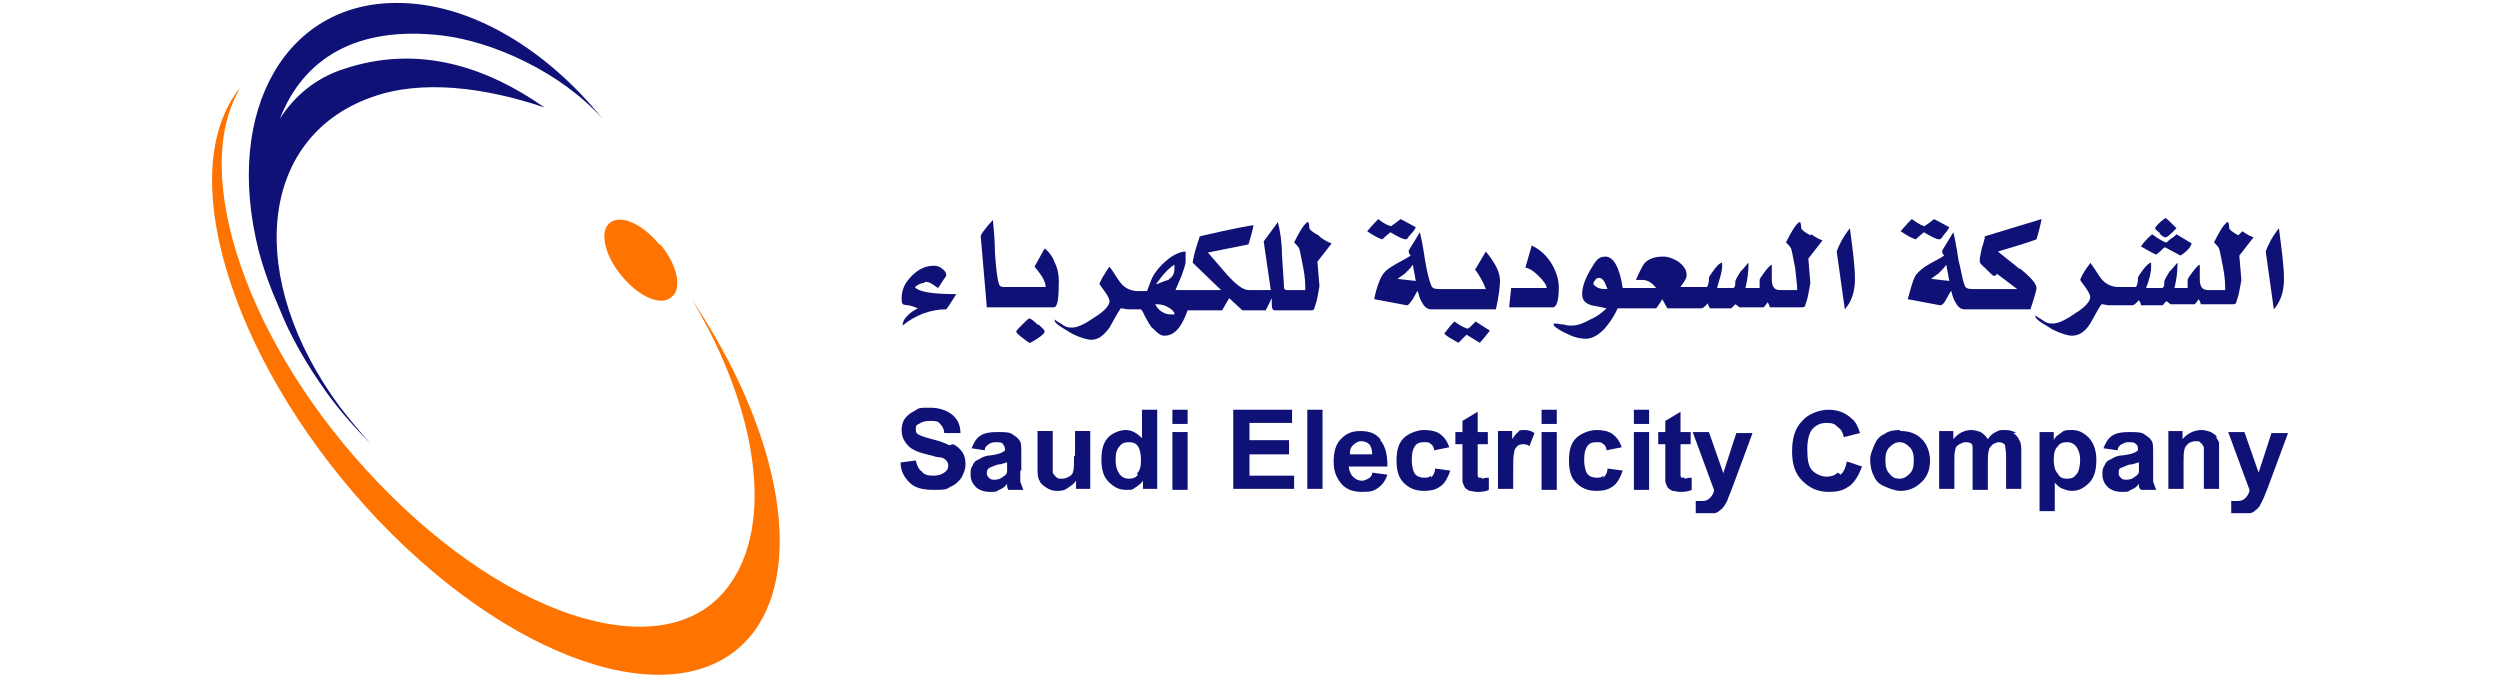<svg xmlns="http://www.w3.org/2000/svg" xmlns:xlink="http://www.w3.org/1999/xlink" id="Isolation_Mode" viewBox="0 0 246.5 66.8"><defs><style>      .st0 {        fill-rule: evenodd;      }      .st0, .st1 {        fill: #0f1177;      }      .st2 {        fill: #ff7300;      }    </style></defs><path class="st0" d="M43.6,3.5c5,.6,11.7,3.6,15.8,8.2C54,5,46.7.5,39.7.3c-11.4-.4-17.7,10.5-14.2,24.4.5,1.9,1.2,3.8,2,5.6,1.1,2.8,2.7,5.6,4.7,8.4,1.3,1.8,2.8,3.5,4.4,5.1-1.1-1.2-2.1-2.4-3.1-3.7-9.3-12.6-8.1-26.5,3.1-30.5,4.9-1.8,11.2-1,17.1,1-5.6-3.9-12.3-6.3-19.8-3.8-2.8.9-4.9,2.7-6.3,4.9,2.3-5.9,7.5-9.2,16-8.2"></path><path class="st2" d="M68.2,29.5h0c6.6,11,8.1,22.2,3.7,28.2-5.9,8.2-21.4,3.7-34.6-10.1-12.9-13.4-18.8-30.7-13.5-39.1-.1.2-.2.3-.4.5-6.4,8.7,0,27.7,14,42.4,14.1,14.7,30.6,19.5,37,10.8,5-6.9,2.2-20.2-6.2-32.7"></path><path class="st2" d="M65.1,24.1c1.7,2,2.2,4.4,1.1,5.2-1,.9-3.2,0-4.9-2.1-1.7-2-2.2-4.4-1.2-5.2,1-.9,3.2,0,4.9,2.1"></path><path class="st1" d="M91.2,27.8c.2,0,.4,0,.7.2.2.1.4.3.6.4.5-.8.8-1.2.8-1.2,0-.3-.1-.5-.4-.7-.2-.2-.5-.3-.8-.3-.8,0-1.5.3-2.2,1-.7.7-1,1.4-1,2.2s.2.6.6.7c.3,0,.7.2,1,.3-.4.2-.7.4-1,.7-.4.4-.5.7-.5,1h0c1.2-1,2.7-1.6,4.3-1.6.4-.5.7-1.1,1-1.5-2.3,0-3.7-.2-4.1-.7.4-.3.7-.4.9-.4"></path><path class="st1" d="M104.4,27.7c0-.6-.1-1.2-.4-1.8-.2-.6-.6-1.1-1-1.4l-1,1.8c.2.2.4.5.7.9.3.5.4.8.4,1.1s0,0,0,0h-4c-.3,0-.5,0-.6-.3-.2-.6-.3-1.7-.4-3.1,0-1.1-.1-2.2-.2-3.2-.1.1-.4.4-.7.8-.4.5-.5.7-.5.8l.6,7h6.6c.4,0,.5-.9.5-2.7"></path><path class="st1" d="M102.3,32c-.4-.4-.7-.6-.8-.6s-.3.2-.7.6c-.4.4-.6.6-.6.7s.2.3.6.6c.4.3.6.5.8.5.9-.5,1.4-.9,1.4-1.1s-.2-.3-.6-.7"></path><path class="st1" d="M115.2,27.6c-.4.1-.8.3-1.1.4h-.1c.7-1,1.3-1.6,1.8-1.9,0,.1,0,.2,0,.4,0,.5-.2.8-.5,1M115.8,31h-.4c-.3,0-.6-.1-.9-.3-.3-.2-.5-.5-.6-.7.3,0,.7,0,1.1.2.4.2.7.4.8.7h0M130,23.2c-.6-.3-.9-.6-.9-.7,0-.2,0-.3-.1-.6h-.1c-.4.3-.8,1-1.3,2,.2.2.4.4.5.6.1.3.2.9.4,1.9.2,1,.2,1.7.2,2s0,.1,0,.2h-1.3c-.3,0-.4,0-.5,0-.2,0-.3-.1-.3-.3,0-.4-.1-1.5-.2-3.2,0-1.3-.2-2.4-.4-3.2h0c0,0-1.4,1.9-1.4,1.9l.7,4.8h-1.9s-.3,0-.3,0c-.5,0-1.2-.5-2.1-1.5-.6-.7-1.3-1.5-1.9-2.2l4-.8c.2-.7.4-1.3.5-1.9-.1,0-1.9.3-5.3,1.1-.3.9-.6,1.8-.7,2.6l2.8,2.7h-2.8s-1.7,0-1.7,0c.2-.5.4-.9.6-1.4.2-.6.4-1.1.4-1.4v-1c-.5,0-1.2.3-1.9.9-.6.5-1.1,1.1-1.4,1.7-.2.5-.4,1-.5,1.3h-.9c-.7,0-1.3-.3-1.7-.8-.4-.5-.7-1.1-1.1-1.6-.1.1-.3.4-.6.9-.3.5-.4.8-.4.8s.2.3.5.7c.3.4.5.8.5,1,0,.4-.5,1-1.5,1.6-1,.7-1.7,1-2.2,1s-.7-.1-1.1-.4c-.4-.2-.6-.4-.6-.4,0,0,0,0,0,0v.2c.3.4.9.7,1.7,1.2.8.4,1.5.6,1.9.6.7,0,1.2-.4,1.8-1.2.4-.7.7-1.3,1.1-1.9h0c.3,0,.5.1.7.1h1.3c0,0,.2.2.4.7.3.5.5,1,.8,1.2.4.4.7.7,1.1.7,1,0,1.7-.8,2.3-2.5h3.4l.7-1.2,1.3,1.2h1.5s.8,0,.8,0l.6-1.2c0,.2,0,.5,0,.7,0,.3.1.5.3.5h3.6c.2,0,.3-.1.3-.2,0-.1.2-.5.3-1.1.1-.6.2-1,.2-1.1l-.2-2.4,1.4-1.8c-.3-.1-.7-.3-1.1-.6"></path><path class="st1" d="M137.1,22.9c.8.5,1.3.7,1.5.7s.2-.2.5-.5c.3-.3.4-.5.5-.7l-1.5-.8c-.6.5-1,.7-.9.7-.2,0-.7-.2-1.3-.7-.6.6-.9,1-1.1,1.2.6.4,1.1.7,1.5.8.4-.4.7-.6.8-.7"></path><path class="st1" d="M145.2,32c-.2.2-.4.4-.5.4-.1,0-.6-.2-1.3-.7-.4.4-.7.8-1,1.2.3.3.7.5,1.4.9.4-.4.6-.6.8-.8l1.3.8c.3-.3.6-.7,1-1.2l-1.4-.9c0,0-.2.2-.4.4"></path><path class="st1" d="M137.8,27.5c.3-.2.5-.4.7-.5.4-.4.6-.6.8-.9l.3,1.6-1.8-.2M145.4,26.5c.5.7.9,1.4,1.1,2h-4.6c-.5,0-.7-.1-.8-.4-.2-.5-.4-1.3-.6-2.5-.2-1.4-.4-2.3-.5-2.7h0c0,0-1.1,1.8-1.1,1.8,0,.2,0,.3.2.5-.6.4-1.3.7-1.9,1.1-.5.3-.8.6-1,1-.2.4-.5,1.1-.7,2.2l3.2.6c.2,0,.3-.2.6-.6.3-.5.4-.8.5-.8.1.4.2.8.4,1.1.2.4.5.7.9.7h6.4c.3-1.4.4-2.3.4-2.8,0-.9-.5-1.8-1.4-2.9l-1,1.7"></path><path class="st1" d="M151,24.3l-.6,2.1c.3,0,.8.3,1.3.8.5.5.8.9.8,1.2s0,0,0,0h-3.5l-.2,1.9h4.3c.4,0,.6-.7.6-2s-.9-3.3-2.7-4.1"></path><path class="st1" d="M158.2,28.5c-.5,0-.9-.2-1.1-.5,0,0,0,0,0,0,0,0,0-.2.2-.4.1-.2.3-.2.4-.2.2,0,.4.2.5.4,0,0,.1.2.3.7-.1,0-.2,0-.3,0M178.5,23.2c-.6-.3-.9-.6-.9-.7,0-.2,0-.3-.1-.6h-.1c-.4.3-.8,1-1.3,2,.2.2.4.4.5.6.1.3.2.9.4,1.9.1,1,.2,1.7.2,2s0,.1,0,.2h-1.7c-.6,0-.8-.4-.8-1.1,0,0,0-.1,0-.3s0-.2,0-.3c0-.3,0-.6,0-.8-.1,0-.4.3-.7.7-.3.4-.5.7-.5.8s0,.2,0,.3c0,.1,0,.2,0,.3s0,.1,0,.2c-.8,0-1.3,0-1.4,0,.2-.8.3-1.6.3-2.3s0-.1,0-.2c-.2.2-.4.5-.8.9-.3.5-.5.8-.5,1,0,.3,0,.5-.2.6h-1.6c.3-1,.5-1.7.5-2v-.5c-.2,0-.5.3-.8.7-.3.4-.5.7-.5.8,0,.3,0,.6-.2.9h-2.6c.1-.2.3-.4.4-.6.2-.3.2-.5.2-.6,0-.5-.3-.9-.8-1.3-.5-.3-1-.5-1.5-.5-.8,0-1.4.2-1.8.6-.2.2-.5.8-.9,1.7.4,0,.6,0,.6,0,.6,0,1,.3,1.4.8h-3.3c-.3-2-.9-3.1-1.7-3.1s-1,.5-1.6,1.5c-.5.9-.7,1.6-.7,2.2s.3.9.9,1.1c0,0,.6.1,1.5.3-.4.4-.9.8-1.6,1.1-.7.4-1.3.6-1.8.6s-.4,0-.8-.1c-.3,0-.6-.1-.8-.1s-.1,0-.2,0v.2c.3.3.8.6,1.5.9.6.3,1.2.4,1.7.4s1.2-.3,1.9-1.1c.5-.6.9-1.2,1.2-1.9h3.8c.3-.4.5-.7.6-.9.2.4.4.7.5.9h3.3c.1,0,.2,0,.4-.2.1-.1.2-.2.3-.3,0,.2.1.3.2.5h2.1s0,0,.2-.2c.1-.1.2-.2.2-.2,0,0,.2.1.4.3h2.4c.2-.2.3-.4.4-.5.1.2.2.4.2.5h3.2c.2,0,.3-.1.3-.2,0-.1.2-.5.3-1.1.1-.6.2-1,.2-1.1l-.2-2.4,1.4-1.8c-.3-.1-.7-.3-1.1-.6"></path><path class="st1" d="M181.1,24.8l.8,5.7c.7-.8,1-1.8,1-3s-.2-2.7-.5-5c-.7.9-1.1,1.7-1.3,2.3"></path><path class="st1" d="M189.7,22.9c.8.5,1.3.7,1.5.7s.3-.2.5-.5c.3-.3.4-.5.5-.7l-1.5-.8c-.6.5-1,.7-.9.7-.2,0-.6-.2-1.3-.7-.6.6-.9,1-1.1,1.2.6.4,1.1.7,1.5.8.4-.4.7-.6.8-.7"></path><path class="st1" d="M190.4,27.5c.3-.2.5-.4.7-.5.4-.4.6-.6.8-.9l.3,1.6-1.8-.2M199.1,26.5c-.7-.6-1.4-1.1-2.1-1.7,1.7-.5,3-.9,3.8-1.2.2-.7.4-1.4.5-2l-5.6,1.7c0,.4-.2.8-.3,1.2-.1.5-.2.9-.2,1.2s.2.4.6.8c.4.4.7.7.8.7s.2,0,.3-.2l2,1.5h-4.4c-.5,0-.7-.1-.8-.4-.2-.5-.3-1.3-.6-2.5-.2-1.4-.4-2.3-.5-2.7h0c0,0-1.1,1.8-1.1,1.8,0,.2,0,.3.2.5-.6.4-1.3.7-1.9,1.1-.4.3-.8.6-1,1-.2.4-.4,1.1-.7,2.2l3.2.6c.2,0,.4-.2.6-.6.3-.5.4-.8.5-.8.1.4.2.8.4,1.1.2.4.5.7.9.7h6.5c.4-1.2.6-1.9.6-2.1,0-.4-.5-1-1.6-1.9"></path><path class="st1" d="M213.5,24.4l1.5.8c.6-.4,1-.8,1.1-1.2l-1.5-.9c-.2.2-.3.3-.5.4-.3.2-.4.4-.5.4-.2,0-.7-.3-1.4-.8-.6.5-.9.9-1.1,1.2.9.5,1.4.8,1.5.8,0,0,.3-.2.8-.7"></path><path class="st1" d="M212.9,23c.3.3.5.4.6.4.1,0,.3-.1.6-.4.2-.2.4-.4.5-.5-.6-.6-1-1-1.1-1-.7.5-1,.9-1,1s.1.2.5.5"></path><path class="st1" d="M220.7,23.2c-.6-.3-.9-.6-.9-.7,0-.2,0-.3-.1-.6h-.1c-.4.3-.8,1-1.3,2,.2.2.4.4.5.6.1.3.2.9.4,1.9.2,1,.2,1.7.2,2s0,.1,0,.2h-1.7c-.6,0-.8-.4-.8-1.1,0,0,0-.1,0-.3s0-.2,0-.3c0-.3,0-.6,0-.8-.1,0-.4.3-.7.7-.3.4-.5.7-.5.8s0,.2,0,.3c0,.1,0,.2,0,.3s0,.1,0,.2c-.8,0-1.3,0-1.3,0,.2-.8.3-1.6.3-2.3s0-.1,0-.2c-.2.2-.4.5-.8.9-.3.5-.5.8-.5,1,0,.3,0,.5-.2.6h-1.6c.4-1,.5-1.7.5-2v-.5c-.2,0-.5.3-.8.7-.3.4-.5.7-.5.8,0,.3,0,.6-.2.9h-1.7c-.7,0-1.3-.3-1.7-.8-.4-.5-.7-1.1-1.1-1.6,0,.1-.3.4-.6.9-.3.5-.4.8-.4.8s.2.3.5.7c.3.4.5.8.5,1,0,.4-.5,1-1.5,1.6-1,.7-1.7,1-2.2,1s-.7-.1-1.1-.4c-.4-.2-.6-.4-.6-.4,0,0,0,0,0,0v.2c.3.4.9.7,1.7,1.2.8.4,1.5.6,1.9.6.7,0,1.3-.4,1.8-1.2.4-.7.7-1.3,1.1-1.9h0c.3,0,.5.1.7.1h2.3c.1,0,.2,0,.4-.2.1-.1.2-.2.3-.3.1.2.2.3.2.5h2.1s.1,0,.2-.2c.1-.1.2-.2.2-.2,0,0,.2.1.4.3h2.4c.2-.2.3-.4.4-.5.1.2.2.4.2.5h3.2c.2,0,.3-.1.3-.2,0-.1.2-.5.3-1.1.1-.6.2-1,.2-1.1l-.2-2.4,1.4-1.8c-.3-.1-.7-.3-1.1-.6"></path><path class="st1" d="M224.7,22.5c-.7.9-1.1,1.7-1.3,2.3l.8,5.7c.7-.8,1-1.8,1-3s-.2-2.7-.5-5"></path><path class="st1" d="M93.6,43.9c-.4-.2-.9-.4-1.7-.6-.8-.2-1.3-.4-1.4-.5-.2-.1-.2-.3-.2-.5s0-.4.3-.5c.3-.2.6-.3,1.1-.3s.8,0,1,.3c.2.2.4.5.4.9h1.6c0-.8-.3-1.4-.8-1.8-.5-.4-1.2-.7-2.2-.7s-1.1,0-1.5.3c-.4.2-.7.4-1,.8-.2.3-.3.7-.3,1.1,0,.6.2,1.1.7,1.6.3.3.9.6,1.8.8.7.2,1.1.3,1.3.3.3,0,.5.2.6.3.1.1.2.3.2.5,0,.3-.1.5-.4.7-.3.2-.6.3-1.1.3s-.9-.1-1.1-.4c-.3-.2-.5-.6-.6-1.1l-1.5.2c0,.9.4,1.5.9,2,.5.5,1.3.7,2.3.7s1.3,0,1.7-.3c.5-.2.8-.5,1.1-.9.2-.4.4-.8.4-1.3s-.1-.9-.3-1.2c-.2-.3-.5-.6-.9-.8"></path><path class="st1" d="M99.3,45.8c0,.4,0,.6,0,.7,0,.2-.2.4-.4.5-.2.2-.5.3-.8.3s-.4,0-.6-.2c-.2-.2-.2-.3-.2-.5s.1-.4.3-.5c.1,0,.4-.2.8-.3.4,0,.7-.2.9-.2v.3M100.7,46.4v-1.7c0-.7,0-1.1-.2-1.3-.1-.2-.4-.4-.7-.6-.3-.2-.8-.2-1.5-.2s-1.3.1-1.7.4c-.4.3-.6.7-.8,1.2l1.3.2c0-.3.2-.5.4-.6.1-.1.4-.2.6-.2.4,0,.7,0,.8.2.1.1.2.3.2.6h0c-.3.3-.8.4-1.4.5-.5,0-.9.2-1.2.4-.3.1-.5.3-.6.6-.2.3-.2.5-.2.9,0,.5.2.9.5,1.2.3.3.8.5,1.4.5s.6,0,.9-.2c.3-.1.6-.3.8-.6,0,0,0,0,0,.2,0,.2.1.3.1.4h1.5c-.1-.3-.2-.5-.3-.8,0-.2,0-.6,0-1.1"></path><path class="st1" d="M105.9,45c0,.8,0,1.3-.1,1.5,0,.2-.2.4-.4.5-.2.1-.4.2-.7.2s-.4,0-.6-.2c-.1-.1-.2-.2-.3-.4,0-.2,0-.7,0-1.5v-2.6h-1.5v3.6c0,.5,0,1,.2,1.3.1.3.4.5.7.7.3.2.6.3,1,.3s.7,0,1.1-.3c.3-.2.6-.4.8-.7v.8h1.4v-5.7h-1.5v2.4"></path><path class="st1" d="M112.2,46.8c-.2.3-.5.4-.9.4s-.8-.2-1-.6c-.2-.3-.3-.7-.3-1.3s.1-1,.4-1.3c.2-.3.5-.4.9-.4s.7.1.9.4c.2.3.3.8.3,1.4s-.1,1-.4,1.3M112.6,43.2c-.5-.5-1-.8-1.6-.8s-1.3.3-1.7.7c-.5.5-.7,1.2-.7,2.2s.2,1.7.7,2.2c.5.5,1,.8,1.7.8s.6,0,.9-.2c.3-.2.6-.4.8-.7v.8h1.4v-7.8h-1.5v2.8"></path><rect class="st1" x="115.6" y="40.4" width="1.5" height="1.4"></rect><rect class="st1" x="115.6" y="42.6" width="1.5" height="5.7"></rect><polyline class="st1" points="123.2 44.8 127.1 44.8 127.1 43.4 123.2 43.4 123.2 41.7 127.4 41.7 127.4 40.4 121.6 40.4 121.6 48.2 127.6 48.2 127.6 46.9 123.2 46.9 123.2 44.8"></polyline><rect class="st1" x="128.9" y="40.4" width="1.5" height="7.8"></rect><path class="st1" d="M133.1,44.9c0-.4,0-.7.3-1,.2-.2.5-.4.8-.4s.6.1.8.3c.2.2.3.6.3,1h-2.2M136.1,43.3c-.5-.6-1.1-.8-2-.8s-1.4.3-1.9.8c-.5.5-.7,1.3-.7,2.2s.2,1.4.6,2c.5.7,1.2,1,2.2,1s1.1-.1,1.6-.4c.4-.3.7-.7.9-1.3l-1.5-.2c0,.3-.2.5-.4.6-.2.1-.4.2-.6.2-.3,0-.6-.1-.9-.4-.2-.2-.4-.6-.4-1h3.8c0-1.2-.2-2-.7-2.6"></path><path class="st1" d="M141.1,46.9c-.2.2-.4.2-.7.2s-.7-.1-.9-.4c-.2-.3-.3-.8-.3-1.4s.1-1,.3-1.3c.2-.3.5-.4.9-.4s.5,0,.7.2c.2.1.3.4.3.6l1.5-.3c-.2-.6-.5-1-.9-1.3-.4-.3-1-.4-1.6-.4s-1.5.3-2,.8c-.5.5-.7,1.2-.7,2.2s.2,1.7.7,2.2c.5.5,1.1.8,2,.8s1.3-.2,1.7-.5c.4-.3.7-.9.9-1.5l-1.5-.2c0,.4-.2.7-.4.9"></path><path class="st1" d="M146.1,47.1c-.1,0-.2,0-.3,0,0,0-.1-.1-.1-.2,0,0,0-.3,0-.8v-2.3h1v-1.2h-1v-2l-1.5.9v1.1h-.7v1.2h.7v2.5c0,.5,0,.9,0,1.1,0,.2.1.4.2.6,0,.1.3.3.5.4.2,0,.5.1.7.1.4,0,.8,0,1.2-.2v-1.2c-.4,0-.6.1-.7.1"></path><path class="st1" d="M149.7,42.6c-.2.1-.4.4-.6.7v-.8h-1.4v5.7h1.5v-1.7c0-1,0-1.6.1-1.9,0-.3.2-.5.3-.6.1-.1.3-.2.5-.2s.5,0,.7.2l.5-1.3c-.3-.2-.6-.3-1-.3s-.5,0-.6.2"></path><rect class="st1" x="152" y="42.6" width="1.5" height="5.7"></rect><rect class="st1" x="152" y="40.4" width="1.5" height="1.4"></rect><path class="st1" d="M158.1,46.9c-.2.2-.4.2-.7.2s-.7-.1-.9-.4c-.2-.3-.3-.8-.3-1.4s.1-1,.3-1.3c.2-.3.5-.4.9-.4s.5,0,.7.2c.2.1.3.4.3.6l1.5-.3c-.2-.6-.5-1-.9-1.3-.4-.3-1-.4-1.6-.4s-1.5.3-2,.8c-.5.5-.7,1.2-.7,2.2s.2,1.7.7,2.2c.5.5,1.1.8,2,.8s1.3-.2,1.7-.5c.4-.3.7-.9.9-1.5l-1.5-.2c0,.4-.2.7-.4.9"></path><rect class="st1" x="161.1" y="42.6" width="1.5" height="5.7"></rect><rect class="st1" x="161.1" y="40.4" width="1.5" height="1.4"></rect><path class="st1" d="M166.1,47.1c-.1,0-.2,0-.3,0,0,0-.1-.1-.1-.2,0,0,0-.3,0-.8v-2.3h1v-1.2h-1v-2l-1.5.9v1.1h-.7v1.2h.7v2.5c0,.5,0,.9,0,1.1,0,.2.1.4.2.6,0,.1.3.3.5.4.2,0,.5.1.7.1.4,0,.8,0,1.2-.2v-1.2c-.4,0-.6.1-.7.1"></path><path class="st1" d="M169.9,46.6l-1.4-4h-1.6l2.1,5.7c0,.3-.2.6-.4.8-.2.2-.4.3-.8.3s-.4,0-.6,0v1.2c.4,0,.7,0,1,0s.5,0,.8,0c.2,0,.4-.1.6-.3.2-.1.3-.3.4-.4.1-.2.3-.4.4-.8l.4-1,2-5.4h-1.6l-1.3,4"></path><path class="st1" d="M181.2,46.6c-.3.3-.7.4-1.1.4s-1-.2-1.4-.6c-.4-.4-.5-1.1-.5-2.1s.2-1.6.5-2c.4-.4.8-.6,1.4-.6s.8.1,1.1.4c.3.2.5.5.6,1l1.6-.4c-.2-.6-.4-1.1-.8-1.4-.6-.6-1.4-.9-2.3-.9s-2,.4-2.6,1.1c-.7.7-1,1.7-1,3s.3,2.2,1,2.9c.7.7,1.5,1.1,2.6,1.1s1.5-.2,2.1-.6c.5-.4.9-1.1,1.2-1.9l-1.5-.5c-.1.6-.3,1-.6,1.3"></path><path class="st1" d="M188.3,46.7c-.3.3-.6.5-1,.5s-.7-.1-1-.5c-.3-.3-.4-.7-.4-1.3s.1-1,.4-1.3c.3-.3.6-.5,1-.5s.7.2,1,.5c.3.3.4.7.4,1.3s-.1,1-.4,1.3M187.3,42.4c-.6,0-1.1.1-1.5.4-.5.2-.8.6-1,1.1-.2.5-.4.9-.4,1.4s.1,1.2.4,1.7c.2.5.6.8,1.1,1,.5.2,1,.4,1.5.4.8,0,1.5-.3,2.1-.9.6-.6.8-1.3.8-2.1s-.3-1.6-.8-2.1c-.6-.6-1.3-.8-2.1-.8"></path><path class="st1" d="M198.8,42.7c-.3-.2-.6-.3-1.1-.3s-.6,0-.9.2c-.3.1-.6.4-.8.7-.2-.3-.4-.5-.7-.7-.3-.1-.6-.2-.9-.2-.7,0-1.3.3-1.8.9v-.8h-1.4v5.7h1.5v-2.7c0-.5,0-.9.1-1.2,0-.2.2-.4.4-.5.2-.1.4-.2.6-.2s.3,0,.5.1c.1,0,.2.2.2.4,0,.2,0,.5,0,1.1v3.1h1.5v-2.7c0-.5,0-.9.1-1.2,0-.2.2-.4.4-.6.2-.1.4-.2.6-.2s.5.1.6.3c0,.2.1.5.1,1.1v3.2h1.5v-3.6c0-.5,0-.9-.2-1.2-.1-.3-.4-.6-.6-.7"></path><path class="st1" d="M204.7,46.8c-.2.3-.5.4-.9.4s-.7-.1-.9-.5c-.3-.3-.4-.8-.4-1.4s.1-1,.4-1.3c.2-.3.5-.4.9-.4s.6.1.9.4c.2.3.4.7.4,1.3s-.1,1.1-.3,1.4M204.2,42.4c-.4,0-.7,0-1,.3-.3.2-.6.4-.7.7v-.8h-1.4v7.8h1.5v-2.8c.3.3.5.5.8.6.3.1.5.2.9.2.7,0,1.2-.3,1.7-.8.5-.5.7-1.3.7-2.2s-.2-1.6-.7-2.2c-.5-.5-1-.8-1.7-.8"></path><path class="st1" d="M210.9,45.8c0,.4,0,.6,0,.7,0,.2-.2.4-.4.5-.2.2-.5.3-.8.3s-.4,0-.6-.2c-.2-.2-.2-.3-.2-.5s0-.4.3-.5c.1,0,.4-.2.8-.3.4,0,.7-.2.9-.2v.3M212.3,46.4v-1.7c0-.7,0-1.1-.2-1.3-.1-.2-.4-.4-.7-.6-.3-.2-.8-.2-1.5-.2s-1.3.1-1.7.4c-.4.3-.6.7-.8,1.2l1.4.2c0-.3.2-.5.4-.6.2-.1.4-.2.6-.2.4,0,.7,0,.8.2.2.1.2.3.2.6h0c-.3.3-.8.4-1.5.5-.5,0-.9.2-1.2.4-.3.1-.5.3-.6.6-.2.3-.2.5-.2.9,0,.5.2.9.5,1.2.3.3.8.5,1.4.5s.6,0,.9-.2c.3-.1.6-.3.8-.6,0,0,0,0,0,.2,0,.2.1.3.2.4h1.5c-.1-.3-.2-.5-.3-.8,0-.2,0-.6,0-1.1"></path><path class="st1" d="M218.6,43.1c-.1-.2-.3-.3-.6-.5-.3-.1-.6-.2-.9-.2-.7,0-1.4.3-1.9.9v-.8h-1.4v5.7h1.5v-2.6c0-.6,0-1.1.1-1.3,0-.2.2-.4.4-.6.2-.1.4-.2.7-.2s.4,0,.5.2c.1,0,.2.2.3.4,0,.2,0,.6,0,1.2v2.9h1.5v-3.5c0-.4,0-.8,0-1,0-.2-.2-.4-.3-.6"></path><path class="st1" d="M224,42.6l-1.3,4-1.4-4h-1.6l2.1,5.7c0,.3-.2.6-.4.8-.2.2-.4.3-.8.3s-.4,0-.6,0v1.2c.4,0,.7,0,1,0s.5,0,.8,0c.2,0,.4-.1.6-.3.2-.1.3-.3.4-.4.1-.2.2-.4.4-.8l.4-1,2-5.4h-1.6"></path></svg>